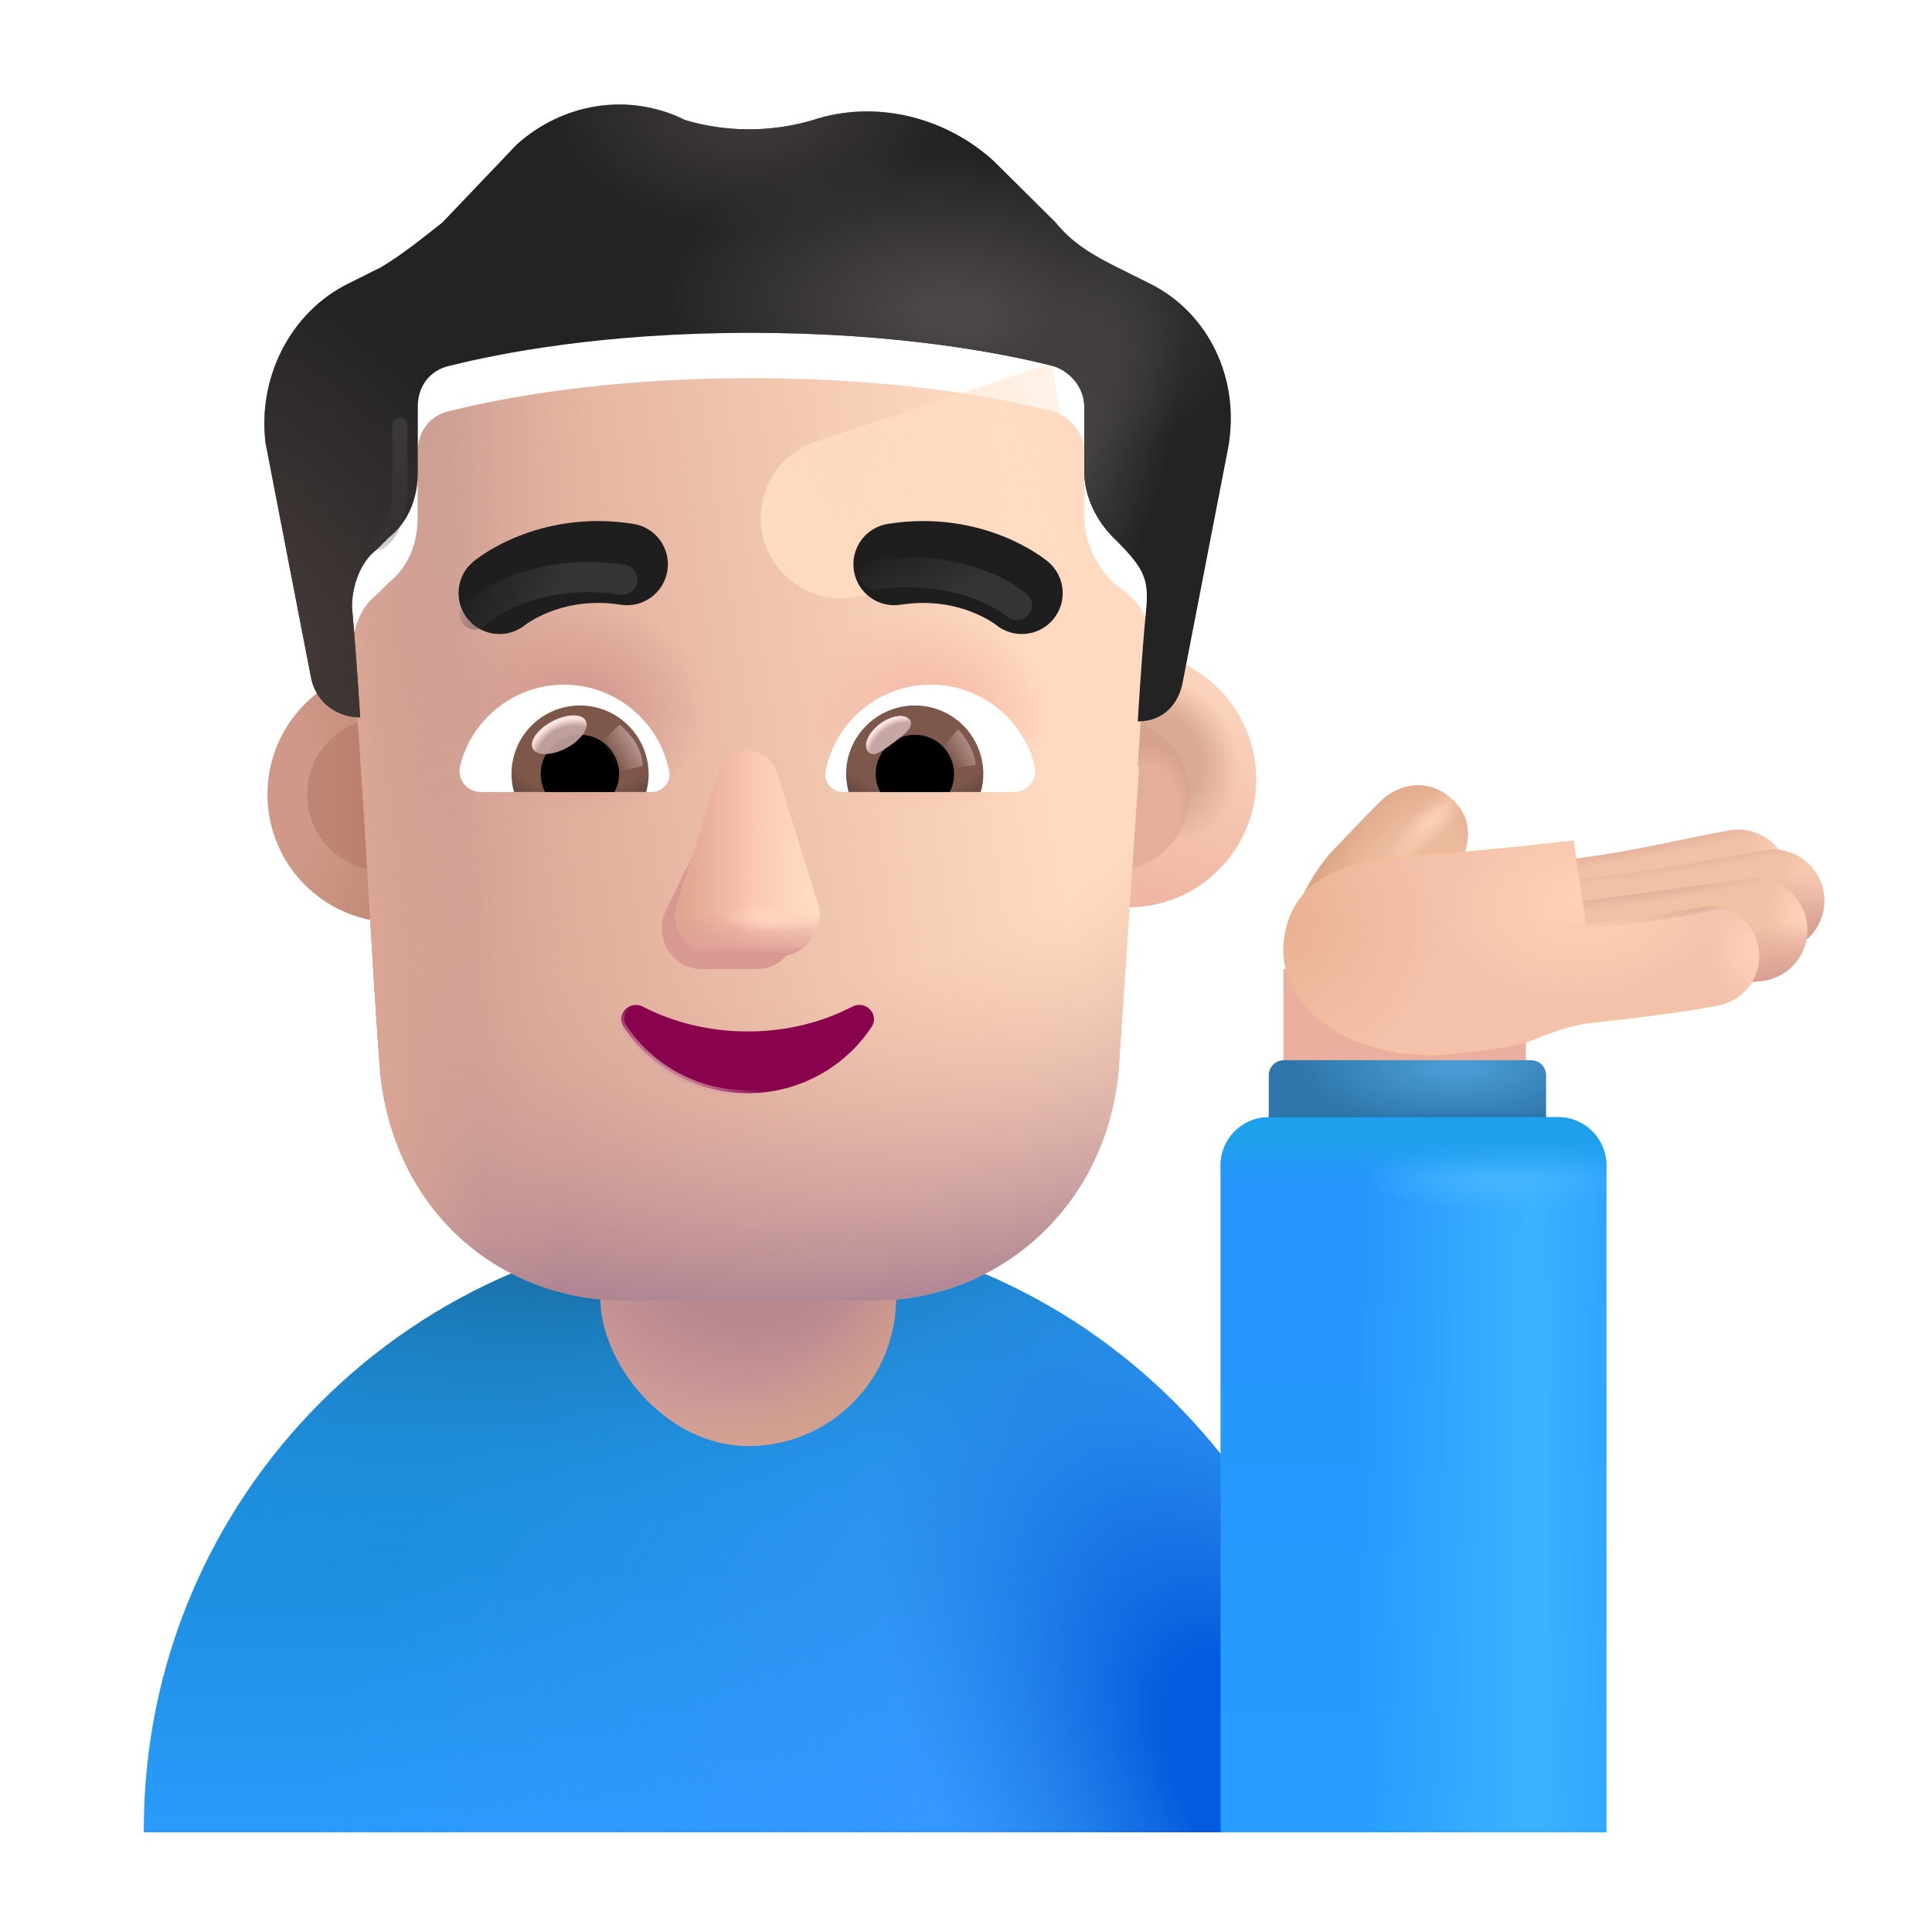 <svg width="32" height="32" viewBox="0 0 32 32" fill="none" xmlns="http://www.w3.org/2000/svg">
<path d="M12.382 20.298C6.859 20.298 2.382 24.776 2.382 30.298V30.349H22.382V30.298C22.382 24.776 17.905 20.298 12.382 20.298Z" fill="url(#paint0_linear_4002_3803)"/>
<path d="M12.382 20.298C6.859 20.298 2.382 24.776 2.382 30.298V30.349H22.382V30.298C22.382 24.776 17.905 20.298 12.382 20.298Z" fill="url(#paint1_radial_4002_3803)"/>
<path d="M12.382 20.298C6.859 20.298 2.382 24.776 2.382 30.298V30.349H22.382V30.298C22.382 24.776 17.905 20.298 12.382 20.298Z" fill="url(#paint2_radial_4002_3803)"/>
<path d="M12.382 20.298C6.859 20.298 2.382 24.776 2.382 30.298V30.349H22.382V30.298C22.382 24.776 17.905 20.298 12.382 20.298Z" fill="url(#paint3_radial_4002_3803)"/>
<rect x="9.944" y="17.271" width="4.898" height="6.68" rx="2.449" fill="url(#paint4_radial_4002_3803)"/>
<rect x="9.944" y="17.271" width="4.898" height="6.68" rx="2.449" fill="url(#paint5_radial_4002_3803)"/>
<rect x="21.258" y="16.052" width="4.015" height="2.016" fill="#EAAF9F"/>
<path d="M22.03 14.138C21.476 14.787 21.29 15.555 21.269 15.896L23.116 15.794L24.003 14.611C24.292 14.228 24.542 13.591 23.968 13.169C23.502 12.827 23.023 13.103 22.866 13.275C22.804 13.332 22.618 13.52 22.03 14.138Z" fill="url(#paint6_radial_4002_3803)"/>
<path d="M22.03 14.138C21.476 14.787 21.29 15.555 21.269 15.896L23.116 15.794L24.003 14.611C24.292 14.228 24.542 13.591 23.968 13.169C23.502 12.827 23.023 13.103 22.866 13.275C22.804 13.332 22.618 13.52 22.03 14.138Z" fill="url(#paint7_radial_4002_3803)"/>
<path d="M22.03 14.138C21.476 14.787 21.29 15.555 21.269 15.896L23.116 15.794L24.003 14.611C24.292 14.228 24.542 13.591 23.968 13.169C23.502 12.827 23.023 13.103 22.866 13.275C22.804 13.332 22.618 13.52 22.03 14.138Z" fill="url(#paint8_radial_4002_3803)"/>
<path fill-rule="evenodd" clip-rule="evenodd" d="M29.625 14.444C29.707 14.906 29.398 15.347 28.936 15.428C28.788 15.454 28.598 15.494 28.373 15.541C27.72 15.677 26.779 15.873 25.767 15.969C25.299 16.013 24.885 15.67 24.84 15.203C24.796 14.735 25.139 14.321 25.607 14.276C26.516 14.19 27.285 14.03 27.925 13.896C28.185 13.842 28.423 13.793 28.64 13.754C29.103 13.673 29.544 13.981 29.625 14.444Z" fill="#F1C1A6"/>
<path fill-rule="evenodd" clip-rule="evenodd" d="M29.625 14.444C29.707 14.906 29.398 15.347 28.936 15.428C28.788 15.454 28.598 15.494 28.373 15.541C27.72 15.677 26.779 15.873 25.767 15.969C25.299 16.013 24.885 15.67 24.84 15.203C24.796 14.735 25.139 14.321 25.607 14.276C26.516 14.19 27.285 14.03 27.925 13.896C28.185 13.842 28.423 13.793 28.64 13.754C29.103 13.673 29.544 13.981 29.625 14.444Z" fill="url(#paint9_radial_4002_3803)"/>
<path fill-rule="evenodd" clip-rule="evenodd" d="M29.625 14.444C29.707 14.906 29.398 15.347 28.936 15.428C28.788 15.454 28.598 15.494 28.373 15.541C27.72 15.677 26.779 15.873 25.767 15.969C25.299 16.013 24.885 15.67 24.84 15.203C24.796 14.735 25.139 14.321 25.607 14.276C26.516 14.19 27.285 14.03 27.925 13.896C28.185 13.842 28.423 13.793 28.64 13.754C29.103 13.673 29.544 13.981 29.625 14.444Z" fill="url(#paint10_linear_4002_3803)"/>
<path fill-rule="evenodd" clip-rule="evenodd" d="M29.625 14.444C29.707 14.906 29.398 15.347 28.936 15.428C28.788 15.454 28.598 15.494 28.373 15.541C27.72 15.677 26.779 15.873 25.767 15.969C25.299 16.013 24.885 15.67 24.84 15.203C24.796 14.735 25.139 14.321 25.607 14.276C26.516 14.19 27.285 14.03 27.925 13.896C28.185 13.842 28.423 13.793 28.64 13.754C29.103 13.673 29.544 13.981 29.625 14.444Z" fill="url(#paint11_radial_4002_3803)"/>
<path fill-rule="evenodd" clip-rule="evenodd" d="M30.203 14.772C30.285 15.234 29.976 15.675 29.514 15.757C29.394 15.778 29.256 15.804 29.101 15.833C28.439 15.957 27.474 16.137 26.368 16.242C25.901 16.287 25.486 15.944 25.442 15.476C25.398 15.009 25.741 14.594 26.208 14.55C27.228 14.453 28.097 14.291 28.76 14.167C28.926 14.136 29.079 14.107 29.219 14.082C29.681 14.001 30.122 14.309 30.203 14.772Z" fill="#F1C1A6"/>
<path fill-rule="evenodd" clip-rule="evenodd" d="M30.203 14.772C30.285 15.234 29.976 15.675 29.514 15.757C29.394 15.778 29.256 15.804 29.101 15.833C28.439 15.957 27.474 16.137 26.368 16.242C25.901 16.287 25.486 15.944 25.442 15.476C25.398 15.009 25.741 14.594 26.208 14.55C27.228 14.453 28.097 14.291 28.76 14.167C28.926 14.136 29.079 14.107 29.219 14.082C29.681 14.001 30.122 14.309 30.203 14.772Z" fill="url(#paint12_radial_4002_3803)"/>
<path fill-rule="evenodd" clip-rule="evenodd" d="M30.203 14.772C30.285 15.234 29.976 15.675 29.514 15.757C29.394 15.778 29.256 15.804 29.101 15.833C28.439 15.957 27.474 16.137 26.368 16.242C25.901 16.287 25.486 15.944 25.442 15.476C25.398 15.009 25.741 14.594 26.208 14.55C27.228 14.453 28.097 14.291 28.76 14.167C28.926 14.136 29.079 14.107 29.219 14.082C29.681 14.001 30.122 14.309 30.203 14.772Z" fill="url(#paint13_linear_4002_3803)"/>
<path fill-rule="evenodd" clip-rule="evenodd" d="M30.203 14.772C30.285 15.234 29.976 15.675 29.514 15.757C29.394 15.778 29.256 15.804 29.101 15.833C28.439 15.957 27.474 16.137 26.368 16.242C25.901 16.287 25.486 15.944 25.442 15.476C25.398 15.009 25.741 14.594 26.208 14.55C27.228 14.453 28.097 14.291 28.76 14.167C28.926 14.136 29.079 14.107 29.219 14.082C29.681 14.001 30.122 14.309 30.203 14.772Z" fill="url(#paint14_radial_4002_3803)"/>
<path fill-rule="evenodd" clip-rule="evenodd" d="M29.932 15.329C29.973 15.797 29.627 16.209 29.16 16.251C28.838 16.279 28.42 16.338 27.899 16.412L27.869 16.416C27.344 16.491 26.736 16.577 26.082 16.647C25.616 16.698 25.197 16.36 25.146 15.893C25.096 15.427 25.433 15.008 25.9 14.957C26.522 14.89 27.105 14.808 27.63 14.733C27.652 14.73 27.673 14.727 27.694 14.724C28.185 14.655 28.643 14.589 29.011 14.557C29.478 14.516 29.891 14.862 29.932 15.329Z" fill="#F1C1A6"/>
<path fill-rule="evenodd" clip-rule="evenodd" d="M29.932 15.329C29.973 15.797 29.627 16.209 29.16 16.251C28.838 16.279 28.42 16.338 27.899 16.412L27.869 16.416C27.344 16.491 26.736 16.577 26.082 16.647C25.616 16.698 25.197 16.36 25.146 15.893C25.096 15.427 25.433 15.008 25.9 14.957C26.522 14.89 27.105 14.808 27.63 14.733C27.652 14.73 27.673 14.727 27.694 14.724C28.185 14.655 28.643 14.589 29.011 14.557C29.478 14.516 29.891 14.862 29.932 15.329Z" fill="url(#paint15_radial_4002_3803)"/>
<path fill-rule="evenodd" clip-rule="evenodd" d="M29.932 15.329C29.973 15.797 29.627 16.209 29.16 16.251C28.838 16.279 28.42 16.338 27.899 16.412L27.869 16.416C27.344 16.491 26.736 16.577 26.082 16.647C25.616 16.698 25.197 16.36 25.146 15.893C25.096 15.427 25.433 15.008 25.9 14.957C26.522 14.89 27.105 14.808 27.63 14.733C27.652 14.73 27.673 14.727 27.694 14.724C28.185 14.655 28.643 14.589 29.011 14.557C29.478 14.516 29.891 14.862 29.932 15.329Z" fill="url(#paint16_linear_4002_3803)"/>
<path fill-rule="evenodd" clip-rule="evenodd" d="M29.932 15.329C29.973 15.797 29.627 16.209 29.16 16.251C28.838 16.279 28.42 16.338 27.899 16.412L27.869 16.416C27.344 16.491 26.736 16.577 26.082 16.647C25.616 16.698 25.197 16.36 25.146 15.893C25.096 15.427 25.433 15.008 25.9 14.957C26.522 14.89 27.105 14.808 27.63 14.733C27.652 14.73 27.673 14.727 27.694 14.724C28.185 14.655 28.643 14.589 29.011 14.557C29.478 14.516 29.891 14.862 29.932 15.329Z" fill="url(#paint17_radial_4002_3803)"/>
<g filter="url(#filter0_i_4002_3803)">
<path fill-rule="evenodd" clip-rule="evenodd" d="M25.57 14.279C25.241 14.315 24.8 14.364 23.972 14.434C23.897 14.44 23.82 14.446 23.743 14.452C22.684 14.535 21.47 14.63 21.277 15.797C21.078 17 22.46 17.939 24.108 17.752C24.702 17.684 24.975 17.598 25.283 17.501C25.526 17.424 25.791 17.341 26.25 17.254C27.167 17.151 28.009 17.047 28.485 16.945C28.93 16.849 29.214 16.411 29.118 15.965C29.023 15.52 28.584 15.236 28.139 15.332C27.77 15.411 27.086 15.498 26.265 15.591L26.062 14.228C25.901 14.242 25.753 14.258 25.57 14.279Z" fill="#FFCA37"/>
<path fill-rule="evenodd" clip-rule="evenodd" d="M25.57 14.279C25.241 14.315 24.8 14.364 23.972 14.434C23.897 14.44 23.82 14.446 23.743 14.452C22.684 14.535 21.47 14.63 21.277 15.797C21.078 17 22.46 17.939 24.108 17.752C24.702 17.684 24.975 17.598 25.283 17.501C25.526 17.424 25.791 17.341 26.25 17.254C27.167 17.151 28.009 17.047 28.485 16.945C28.93 16.849 29.214 16.411 29.118 15.965C29.023 15.52 28.584 15.236 28.139 15.332C27.77 15.411 27.086 15.498 26.265 15.591L26.062 14.228C25.901 14.242 25.753 14.258 25.57 14.279Z" fill="url(#paint18_radial_4002_3803)"/>
<path fill-rule="evenodd" clip-rule="evenodd" d="M25.57 14.279C25.241 14.315 24.8 14.364 23.972 14.434C23.897 14.44 23.82 14.446 23.743 14.452C22.684 14.535 21.47 14.63 21.277 15.797C21.078 17 22.46 17.939 24.108 17.752C24.702 17.684 24.975 17.598 25.283 17.501C25.526 17.424 25.791 17.341 26.25 17.254C27.167 17.151 28.009 17.047 28.485 16.945C28.93 16.849 29.214 16.411 29.118 15.965C29.023 15.52 28.584 15.236 28.139 15.332C27.77 15.411 27.086 15.498 26.265 15.591L26.062 14.228C25.901 14.242 25.753 14.258 25.57 14.279Z" fill="url(#paint19_radial_4002_3803)"/>
<path fill-rule="evenodd" clip-rule="evenodd" d="M25.57 14.279C25.241 14.315 24.8 14.364 23.972 14.434C23.897 14.44 23.82 14.446 23.743 14.452C22.684 14.535 21.47 14.63 21.277 15.797C21.078 17 22.46 17.939 24.108 17.752C24.702 17.684 24.975 17.598 25.283 17.501C25.526 17.424 25.791 17.341 26.25 17.254C27.167 17.151 28.009 17.047 28.485 16.945C28.93 16.849 29.214 16.411 29.118 15.965C29.023 15.52 28.584 15.236 28.139 15.332C27.77 15.411 27.086 15.498 26.265 15.591L26.062 14.228C25.901 14.242 25.753 14.258 25.57 14.279Z" fill="url(#paint20_linear_4002_3803)"/>
</g>
<g filter="url(#filter1_i_4002_3803)">
<path d="M25.57 14.279C25.241 14.315 24.8 14.364 23.972 14.434C23.897 14.44 23.82 14.446 23.743 14.452C22.684 14.535 21.47 14.63 21.277 15.797C21.078 17 22.46 17.939 24.108 17.752C24.702 17.684 24.982 17.657 25.291 17.559C25.533 17.483 25.791 17.341 26.25 17.254C27.167 17.151 28.009 17.047 28.485 16.945C28.93 16.849 29.214 16.411 29.118 15.965C29.023 15.52 28.584 15.236 28.139 15.332C27.77 15.411 27.086 15.498 26.265 15.591L26.062 14.228C25.901 14.242 25.753 14.258 25.57 14.279Z" fill="#F4C2AB"/>
<path d="M25.57 14.279C25.241 14.315 24.8 14.364 23.972 14.434C23.897 14.44 23.82 14.446 23.743 14.452C22.684 14.535 21.47 14.63 21.277 15.797C21.078 17 22.46 17.939 24.108 17.752C24.702 17.684 24.982 17.657 25.291 17.559C25.533 17.483 25.791 17.341 26.25 17.254C27.167 17.151 28.009 17.047 28.485 16.945C28.93 16.849 29.214 16.411 29.118 15.965C29.023 15.52 28.584 15.236 28.139 15.332C27.77 15.411 27.086 15.498 26.265 15.591L26.062 14.228C25.901 14.242 25.753 14.258 25.57 14.279Z" fill="url(#paint21_radial_4002_3803)"/>
<path d="M25.57 14.279C25.241 14.315 24.8 14.364 23.972 14.434C23.897 14.44 23.82 14.446 23.743 14.452C22.684 14.535 21.47 14.63 21.277 15.797C21.078 17 22.46 17.939 24.108 17.752C24.702 17.684 24.982 17.657 25.291 17.559C25.533 17.483 25.791 17.341 26.25 17.254C27.167 17.151 28.009 17.047 28.485 16.945C28.93 16.849 29.214 16.411 29.118 15.965C29.023 15.52 28.584 15.236 28.139 15.332C27.77 15.411 27.086 15.498 26.265 15.591L26.062 14.228C25.901 14.242 25.753 14.258 25.57 14.279Z" fill="url(#paint22_radial_4002_3803)"/>
<path d="M25.57 14.279C25.241 14.315 24.8 14.364 23.972 14.434C23.897 14.44 23.82 14.446 23.743 14.452C22.684 14.535 21.47 14.63 21.277 15.797C21.078 17 22.46 17.939 24.108 17.752C24.702 17.684 24.982 17.657 25.291 17.559C25.533 17.483 25.791 17.341 26.25 17.254C27.167 17.151 28.009 17.047 28.485 16.945C28.93 16.849 29.214 16.411 29.118 15.965C29.023 15.52 28.584 15.236 28.139 15.332C27.77 15.411 27.086 15.498 26.265 15.591L26.062 14.228C25.901 14.242 25.753 14.258 25.57 14.279Z" fill="url(#paint23_radial_4002_3803)"/>
<path d="M25.57 14.279C25.241 14.315 24.8 14.364 23.972 14.434C23.897 14.44 23.82 14.446 23.743 14.452C22.684 14.535 21.47 14.63 21.277 15.797C21.078 17 22.46 17.939 24.108 17.752C24.702 17.684 24.982 17.657 25.291 17.559C25.533 17.483 25.791 17.341 26.25 17.254C27.167 17.151 28.009 17.047 28.485 16.945C28.93 16.849 29.214 16.411 29.118 15.965C29.023 15.52 28.584 15.236 28.139 15.332C27.77 15.411 27.086 15.498 26.265 15.591L26.062 14.228C25.901 14.242 25.753 14.258 25.57 14.279Z" fill="url(#paint24_radial_4002_3803)"/>
</g>
<path d="M21.015 17.81C21.015 17.672 21.127 17.56 21.265 17.56H25.358C25.497 17.56 25.608 17.672 25.608 17.81V19.451H21.015V17.81Z" fill="url(#paint25_radial_4002_3803)"/>
<path d="M21.015 17.81C21.015 17.672 21.127 17.56 21.265 17.56H25.358C25.497 17.56 25.608 17.672 25.608 17.81V19.451H21.015V17.81Z" fill="url(#paint26_linear_4002_3803)"/>
<g filter="url(#filter2_i_4002_3803)">
<path d="M20.116 19.305C20.116 18.863 20.474 18.505 20.916 18.505H25.707C26.149 18.505 26.507 18.863 26.507 19.305V30.349H20.116V19.305Z" fill="url(#paint27_linear_4002_3803)"/>
<path d="M20.116 19.305C20.116 18.863 20.474 18.505 20.916 18.505H25.707C26.149 18.505 26.507 18.863 26.507 19.305V30.349H20.116V19.305Z" fill="url(#paint28_linear_4002_3803)"/>
<path d="M20.116 19.305C20.116 18.863 20.474 18.505 20.916 18.505H25.707C26.149 18.505 26.507 18.863 26.507 19.305V30.349H20.116V19.305Z" fill="url(#paint29_radial_4002_3803)"/>
<path d="M20.116 19.305C20.116 18.863 20.474 18.505 20.916 18.505H25.707C26.149 18.505 26.507 18.863 26.507 19.305V30.349H20.116V19.305Z" fill="url(#paint30_linear_4002_3803)"/>
</g>
<g filter="url(#filter3_i_4002_3803)">
<circle cx="6.351" cy="13.158" r="2.121" fill="url(#paint31_radial_4002_3803)"/>
</g>
<g filter="url(#filter4_f_4002_3803)">
<circle cx="6.351" cy="13.158" r="1.264" fill="url(#paint32_linear_4002_3803)"/>
</g>
<g filter="url(#filter5_i_4002_3803)">
<circle cx="18.436" cy="13.158" r="2.121" fill="url(#paint33_linear_4002_3803)"/>
<circle cx="18.436" cy="13.158" r="2.121" fill="url(#paint34_radial_4002_3803)"/>
</g>
<g filter="url(#filter6_f_4002_3803)">
<circle cx="18.436" cy="13.158" r="1.264" fill="#E4AF9A"/>
<circle cx="18.436" cy="13.158" r="1.264" fill="url(#paint35_radial_4002_3803)"/>
<circle cx="18.436" cy="13.158" r="1.264" fill="url(#paint36_radial_4002_3803)"/>
</g>
<g filter="url(#filter7_i_4002_3803)">
<path d="M5.83 10.552C5.83 10.213 5.966 9.807 6.239 9.604L6.443 9.4C6.784 9.129 6.92 8.723 6.92 8.316V7.232C6.92 6.893 7.125 6.622 7.465 6.555C8.283 6.351 9.987 6.013 12.44 6.013C14.893 6.013 16.596 6.351 17.414 6.555C17.687 6.622 17.959 6.893 17.959 7.232V8.316C17.959 8.723 18.164 9.129 18.436 9.4C19.074 9.847 19.034 10.093 18.981 10.62C18.913 11.297 18.845 12.449 18.845 12.449C18.853 12.449 18.86 12.449 18.868 12.449L18.53 17.478C18.326 19.726 16.559 21.293 14.452 21.293H10.373C8.198 21.293 6.499 19.726 6.295 17.478C6.118 15.17 6.04 12.856 5.83 10.552Z" fill="url(#paint37_linear_4002_3803)"/>
<path d="M5.83 10.552C5.83 10.213 5.966 9.807 6.239 9.604L6.443 9.4C6.784 9.129 6.92 8.723 6.92 8.316V7.232C6.92 6.893 7.125 6.622 7.465 6.555C8.283 6.351 9.987 6.013 12.44 6.013C14.893 6.013 16.596 6.351 17.414 6.555C17.687 6.622 17.959 6.893 17.959 7.232V8.316C17.959 8.723 18.164 9.129 18.436 9.4C19.074 9.847 19.034 10.093 18.981 10.62C18.913 11.297 18.845 12.449 18.845 12.449C18.853 12.449 18.86 12.449 18.868 12.449L18.53 17.478C18.326 19.726 16.559 21.293 14.452 21.293H10.373C8.198 21.293 6.499 19.726 6.295 17.478C6.118 15.17 6.04 12.856 5.83 10.552Z" fill="url(#paint38_radial_4002_3803)"/>
<path d="M5.83 10.552C5.83 10.213 5.966 9.807 6.239 9.604L6.443 9.4C6.784 9.129 6.92 8.723 6.92 8.316V7.232C6.92 6.893 7.125 6.622 7.465 6.555C8.283 6.351 9.987 6.013 12.44 6.013C14.893 6.013 16.596 6.351 17.414 6.555C17.687 6.622 17.959 6.893 17.959 7.232V8.316C17.959 8.723 18.164 9.129 18.436 9.4C19.074 9.847 19.034 10.093 18.981 10.62C18.913 11.297 18.845 12.449 18.845 12.449C18.853 12.449 18.86 12.449 18.868 12.449L18.53 17.478C18.326 19.726 16.559 21.293 14.452 21.293H10.373C8.198 21.293 6.499 19.726 6.295 17.478C6.118 15.17 6.04 12.856 5.83 10.552Z" fill="url(#paint39_linear_4002_3803)"/>
<path d="M5.83 10.552C5.83 10.213 5.966 9.807 6.239 9.604L6.443 9.4C6.784 9.129 6.92 8.723 6.92 8.316V7.232C6.92 6.893 7.125 6.622 7.465 6.555C8.283 6.351 9.987 6.013 12.44 6.013C14.893 6.013 16.596 6.351 17.414 6.555C17.687 6.622 17.959 6.893 17.959 7.232V8.316C17.959 8.723 18.164 9.129 18.436 9.4C19.074 9.847 19.034 10.093 18.981 10.62C18.913 11.297 18.845 12.449 18.845 12.449C18.853 12.449 18.86 12.449 18.868 12.449L18.53 17.478C18.326 19.726 16.559 21.293 14.452 21.293H10.373C8.198 21.293 6.499 19.726 6.295 17.478C6.118 15.17 6.04 12.856 5.83 10.552Z" fill="url(#paint40_linear_4002_3803)"/>
<path d="M5.83 10.552C5.83 10.213 5.966 9.807 6.239 9.604L6.443 9.4C6.784 9.129 6.92 8.723 6.92 8.316V7.232C6.92 6.893 7.125 6.622 7.465 6.555C8.283 6.351 9.987 6.013 12.44 6.013C14.893 6.013 16.596 6.351 17.414 6.555C17.687 6.622 17.959 6.893 17.959 7.232V8.316C17.959 8.723 18.164 9.129 18.436 9.4C19.074 9.847 19.034 10.093 18.981 10.62C18.913 11.297 18.845 12.449 18.845 12.449C18.853 12.449 18.86 12.449 18.868 12.449L18.53 17.478C18.326 19.726 16.559 21.293 14.452 21.293H10.373C8.198 21.293 6.499 19.726 6.295 17.478C6.118 15.17 6.04 12.856 5.83 10.552Z" fill="url(#paint41_radial_4002_3803)"/>
<path d="M5.83 10.552C5.83 10.213 5.966 9.807 6.239 9.604L6.443 9.4C6.784 9.129 6.92 8.723 6.92 8.316V7.232C6.92 6.893 7.125 6.622 7.465 6.555C8.283 6.351 9.987 6.013 12.44 6.013C14.893 6.013 16.596 6.351 17.414 6.555C17.687 6.622 17.959 6.893 17.959 7.232V8.316C17.959 8.723 18.164 9.129 18.436 9.4C19.074 9.847 19.034 10.093 18.981 10.62C18.913 11.297 18.845 12.449 18.845 12.449C18.853 12.449 18.86 12.449 18.868 12.449L18.53 17.478C18.326 19.726 16.559 21.293 14.452 21.293H10.373C8.198 21.293 6.499 19.726 6.295 17.478C6.118 15.17 6.04 12.856 5.83 10.552Z" fill="url(#paint42_radial_4002_3803)"/>
</g>
<g filter="url(#filter8_f_4002_3803)">
<path d="M17.418 6.013L13.508 7.316C12.843 7.538 12.464 8.239 12.643 8.917C12.814 9.566 13.441 9.986 14.106 9.897L17.993 9.376L17.418 6.013Z" fill="url(#paint43_linear_4002_3803)"/>
</g>
<g filter="url(#filter9_i_4002_3803)">
<path d="M18.505 4.928L19.05 5.2C20.004 5.674 20.549 6.758 20.344 7.91L19.595 11.772C19.528 12.171 19.264 12.439 18.868 12.449C18.861 12.449 18.853 12.449 18.845 12.449C18.845 12.449 18.913 11.297 18.982 10.62C19.037 10.07 18.941 9.902 18.436 9.4C18.164 9.129 17.959 8.723 17.959 8.316V7.232C17.959 6.893 17.687 6.622 17.414 6.555C16.596 6.351 14.893 6.013 12.44 6.013C9.987 6.013 8.283 6.351 7.465 6.555C7.125 6.622 6.92 6.893 6.92 7.232V8.316C6.92 8.723 6.784 9.129 6.443 9.4L6.239 9.604C5.966 9.807 5.83 10.213 5.83 10.552C5.898 11.297 5.966 12.382 5.966 12.382C5.945 12.382 5.924 12.381 5.904 12.379C5.523 12.353 5.213 12.09 5.148 11.704L4.399 7.842C4.263 6.758 4.808 5.674 5.762 5.2L6.307 4.928C6.648 4.725 6.988 4.454 7.329 4.183L8.556 2.896C9.305 2.218 10.396 2.015 11.35 2.489C12.031 2.693 12.78 2.693 13.462 2.489C14.484 2.151 15.643 2.422 16.46 3.167L17.482 4.183C17.755 4.522 18.096 4.725 18.505 4.928Z" fill="#242324"/>
<path d="M18.505 4.928L19.05 5.2C20.004 5.674 20.549 6.758 20.344 7.91L19.595 11.772C19.528 12.171 19.264 12.439 18.868 12.449C18.861 12.449 18.853 12.449 18.845 12.449C18.845 12.449 18.913 11.297 18.982 10.62C19.037 10.07 18.941 9.902 18.436 9.4C18.164 9.129 17.959 8.723 17.959 8.316V7.232C17.959 6.893 17.687 6.622 17.414 6.555C16.596 6.351 14.893 6.013 12.44 6.013C9.987 6.013 8.283 6.351 7.465 6.555C7.125 6.622 6.92 6.893 6.92 7.232V8.316C6.92 8.723 6.784 9.129 6.443 9.4L6.239 9.604C5.966 9.807 5.83 10.213 5.83 10.552C5.898 11.297 5.966 12.382 5.966 12.382C5.945 12.382 5.924 12.381 5.904 12.379C5.523 12.353 5.213 12.09 5.148 11.704L4.399 7.842C4.263 6.758 4.808 5.674 5.762 5.2L6.307 4.928C6.648 4.725 6.988 4.454 7.329 4.183L8.556 2.896C9.305 2.218 10.396 2.015 11.35 2.489C12.031 2.693 12.78 2.693 13.462 2.489C14.484 2.151 15.643 2.422 16.46 3.167L17.482 4.183C17.755 4.522 18.096 4.725 18.505 4.928Z" fill="url(#paint44_radial_4002_3803)"/>
<path d="M18.505 4.928L19.05 5.2C20.004 5.674 20.549 6.758 20.344 7.91L19.595 11.772C19.528 12.171 19.264 12.439 18.868 12.449C18.861 12.449 18.853 12.449 18.845 12.449C18.845 12.449 18.913 11.297 18.982 10.62C19.037 10.07 18.941 9.902 18.436 9.4C18.164 9.129 17.959 8.723 17.959 8.316V7.232C17.959 6.893 17.687 6.622 17.414 6.555C16.596 6.351 14.893 6.013 12.44 6.013C9.987 6.013 8.283 6.351 7.465 6.555C7.125 6.622 6.92 6.893 6.92 7.232V8.316C6.92 8.723 6.784 9.129 6.443 9.4L6.239 9.604C5.966 9.807 5.83 10.213 5.83 10.552C5.898 11.297 5.966 12.382 5.966 12.382C5.945 12.382 5.924 12.381 5.904 12.379C5.523 12.353 5.213 12.09 5.148 11.704L4.399 7.842C4.263 6.758 4.808 5.674 5.762 5.2L6.307 4.928C6.648 4.725 6.988 4.454 7.329 4.183L8.556 2.896C9.305 2.218 10.396 2.015 11.35 2.489C12.031 2.693 12.78 2.693 13.462 2.489C14.484 2.151 15.643 2.422 16.46 3.167L17.482 4.183C17.755 4.522 18.096 4.725 18.505 4.928Z" fill="url(#paint45_radial_4002_3803)"/>
<path d="M18.505 4.928L19.05 5.2C20.004 5.674 20.549 6.758 20.344 7.91L19.595 11.772C19.528 12.171 19.264 12.439 18.868 12.449C18.861 12.449 18.853 12.449 18.845 12.449C18.845 12.449 18.913 11.297 18.982 10.62C19.037 10.07 18.941 9.902 18.436 9.4C18.164 9.129 17.959 8.723 17.959 8.316V7.232C17.959 6.893 17.687 6.622 17.414 6.555C16.596 6.351 14.893 6.013 12.44 6.013C9.987 6.013 8.283 6.351 7.465 6.555C7.125 6.622 6.92 6.893 6.92 7.232V8.316C6.92 8.723 6.784 9.129 6.443 9.4L6.239 9.604C5.966 9.807 5.83 10.213 5.83 10.552C5.898 11.297 5.966 12.382 5.966 12.382C5.945 12.382 5.924 12.381 5.904 12.379C5.523 12.353 5.213 12.09 5.148 11.704L4.399 7.842C4.263 6.758 4.808 5.674 5.762 5.2L6.307 4.928C6.648 4.725 6.988 4.454 7.329 4.183L8.556 2.896C9.305 2.218 10.396 2.015 11.35 2.489C12.031 2.693 12.78 2.693 13.462 2.489C14.484 2.151 15.643 2.422 16.46 3.167L17.482 4.183C17.755 4.522 18.096 4.725 18.505 4.928Z" fill="url(#paint46_radial_4002_3803)"/>
<path d="M18.505 4.928L19.05 5.2C20.004 5.674 20.549 6.758 20.344 7.91L19.595 11.772C19.528 12.171 19.264 12.439 18.868 12.449C18.861 12.449 18.853 12.449 18.845 12.449C18.845 12.449 18.913 11.297 18.982 10.62C19.037 10.07 18.941 9.902 18.436 9.4C18.164 9.129 17.959 8.723 17.959 8.316V7.232C17.959 6.893 17.687 6.622 17.414 6.555C16.596 6.351 14.893 6.013 12.44 6.013C9.987 6.013 8.283 6.351 7.465 6.555C7.125 6.622 6.92 6.893 6.92 7.232V8.316C6.92 8.723 6.784 9.129 6.443 9.4L6.239 9.604C5.966 9.807 5.83 10.213 5.83 10.552C5.898 11.297 5.966 12.382 5.966 12.382C5.945 12.382 5.924 12.381 5.904 12.379C5.523 12.353 5.213 12.09 5.148 11.704L4.399 7.842C4.263 6.758 4.808 5.674 5.762 5.2L6.307 4.928C6.648 4.725 6.988 4.454 7.329 4.183L8.556 2.896C9.305 2.218 10.396 2.015 11.35 2.489C12.031 2.693 12.78 2.693 13.462 2.489C14.484 2.151 15.643 2.422 16.46 3.167L17.482 4.183C17.755 4.522 18.096 4.725 18.505 4.928Z" fill="url(#paint47_radial_4002_3803)"/>
</g>
<g filter="url(#filter10_f_4002_3803)">
<path d="M12.033 13.002L10.991 15.162C10.861 15.606 11.171 16.05 11.611 16.05H12.547C12.986 16.05 13.296 15.599 13.167 15.162L12.534 13.002C12.399 12.524 12.175 12.524 12.033 13.002Z" fill="#D89992"/>
</g>
<g filter="url(#filter11_f_4002_3803)">
<path d="M11.897 12.795L11.222 14.954C11.084 15.399 11.415 15.843 11.883 15.843H12.882C13.35 15.843 13.681 15.392 13.543 14.954L12.868 12.795C12.723 12.317 12.049 12.317 11.897 12.795Z" fill="#FBC4B1"/>
<path d="M11.897 12.795L11.222 14.954C11.084 15.399 11.415 15.843 11.883 15.843H12.882C13.35 15.843 13.681 15.392 13.543 14.954L12.868 12.795C12.723 12.317 12.049 12.317 11.897 12.795Z" fill="url(#paint48_linear_4002_3803)"/>
<path d="M11.897 12.795L11.222 14.954C11.084 15.399 11.415 15.843 11.883 15.843H12.882C13.35 15.843 13.681 15.392 13.543 14.954L12.868 12.795C12.723 12.317 12.049 12.317 11.897 12.795Z" fill="url(#paint49_linear_4002_3803)"/>
<path d="M11.897 12.795L11.222 14.954C11.084 15.399 11.415 15.843 11.883 15.843H12.882C13.35 15.843 13.681 15.392 13.543 14.954L12.868 12.795C12.723 12.317 12.049 12.317 11.897 12.795Z" fill="url(#paint50_linear_4002_3803)"/>
<path d="M11.897 12.795L11.222 14.954C11.084 15.399 11.415 15.843 11.883 15.843H12.882C13.35 15.843 13.681 15.392 13.543 14.954L12.868 12.795C12.723 12.317 12.049 12.317 11.897 12.795Z" fill="url(#paint51_radial_4002_3803)"/>
</g>
<path d="M11.897 12.795L11.222 14.954C11.084 15.399 11.415 15.843 11.883 15.843H12.882C13.35 15.843 13.681 15.392 13.543 14.954L12.868 12.795C12.723 12.317 12.049 12.317 11.897 12.795Z" fill="url(#paint52_linear_4002_3803)"/>
<path d="M10.646 16.672L10.646 16.672L10.646 16.672C10.536 16.617 10.423 16.651 10.355 16.723C10.286 16.794 10.26 16.909 10.33 17.01C10.765 17.668 11.521 18.107 12.383 18.107C13.244 18.107 14.001 17.668 14.435 17.01C14.505 16.906 14.479 16.792 14.41 16.72C14.342 16.649 14.228 16.617 14.12 16.672L14.12 16.672L14.119 16.672C13.617 16.934 13.026 17.084 12.383 17.084C11.746 17.084 11.148 16.934 10.646 16.672Z" fill="#88024E" stroke="url(#paint53_linear_4002_3803)" stroke-width="0.1"/>
<g filter="url(#filter12_i_4002_3803)">
<path d="M17.108 9.702L17.106 9.701L17.104 9.699L17.098 9.694L17.083 9.682C17.071 9.673 17.056 9.661 17.037 9.648C17 9.621 16.95 9.585 16.886 9.546C16.76 9.467 16.58 9.368 16.353 9.278C15.897 9.098 15.246 8.952 14.457 9.077C14.087 9.135 13.834 9.483 13.893 9.852C13.951 10.222 14.298 10.475 14.668 10.416C15.174 10.337 15.578 10.43 15.854 10.539C15.993 10.594 16.099 10.653 16.166 10.695C16.2 10.716 16.223 10.732 16.236 10.742C16.241 10.745 16.245 10.748 16.246 10.749C16.534 10.984 16.957 10.943 17.195 10.658C17.435 10.37 17.395 9.942 17.108 9.702Z" fill="#1E1E1E"/>
</g>
<g filter="url(#filter13_i_4002_3803)">
<path d="M7.589 9.703L7.59 9.702L7.591 9.701L7.593 9.699L7.599 9.694L7.614 9.682C7.626 9.673 7.641 9.661 7.66 9.648C7.697 9.621 7.747 9.585 7.811 9.546C7.937 9.467 8.117 9.368 8.344 9.278C8.8 9.098 9.451 8.952 10.24 9.077C10.61 9.135 10.863 9.483 10.804 9.852C10.746 10.222 10.399 10.475 10.029 10.416C9.523 10.337 9.119 10.43 8.843 10.539C8.704 10.594 8.598 10.653 8.531 10.695C8.497 10.716 8.474 10.732 8.461 10.742C8.456 10.745 8.452 10.748 8.451 10.749C8.163 10.984 7.74 10.943 7.502 10.658C7.262 10.37 7.301 9.942 7.589 9.703Z" fill="#1E1E1E"/>
</g>
<path d="M15.416 11.34C16.245 11.34 16.946 11.912 17.137 12.685C17.194 12.907 17.023 13.118 16.797 13.118H13.963C13.783 13.118 13.638 12.953 13.675 12.773C13.834 11.959 14.55 11.34 15.416 11.34Z" fill="white"/>
<path d="M15.153 11.685C15.782 11.685 16.287 12.196 16.287 12.819C16.287 12.922 16.271 13.025 16.245 13.118H14.056C14.03 13.02 14.014 12.922 14.014 12.819C14.014 12.196 14.525 11.685 15.153 11.685Z" fill="url(#paint54_radial_4002_3803)"/>
<path d="M14.504 12.819C14.504 12.458 14.793 12.17 15.153 12.17C15.514 12.17 15.802 12.458 15.802 12.819C15.802 12.927 15.777 13.03 15.73 13.118H14.581C14.53 13.03 14.504 12.927 14.504 12.819Z" fill="black"/>
<g filter="url(#filter14_f_4002_3803)">
<path d="M15.07 11.925C15.15 12.033 14.982 12.165 14.79 12.308C14.598 12.452 14.456 12.553 14.375 12.445C14.294 12.337 14.384 12.133 14.576 11.989C14.768 11.846 14.989 11.817 15.07 11.925Z" fill="#C7A7A3"/>
<path d="M15.07 11.925C15.15 12.033 14.982 12.165 14.79 12.308C14.598 12.452 14.456 12.553 14.375 12.445C14.294 12.337 14.384 12.133 14.576 11.989C14.768 11.846 14.989 11.817 15.07 11.925Z" fill="url(#paint55_radial_4002_3803)"/>
</g>
<g filter="url(#filter15_f_4002_3803)">
<path d="M16.163 12.67C16.121 12.377 15.95 12.156 15.869 12.082L15.539 12.444L15.688 12.734L16.163 12.67Z" fill="url(#paint56_linear_4002_3803)"/>
</g>
<path d="M9.343 11.34C8.513 11.34 7.812 11.912 7.622 12.685C7.565 12.907 7.735 13.118 7.962 13.118H10.796C10.976 13.118 11.12 12.953 11.084 12.773C10.924 11.959 10.203 11.34 9.343 11.34Z" fill="white"/>
<path d="M9.605 11.685C8.977 11.685 8.472 12.195 8.472 12.819C8.472 12.922 8.487 13.025 8.513 13.118H10.703C10.729 13.02 10.744 12.922 10.744 12.819C10.739 12.195 10.234 11.685 9.605 11.685Z" fill="url(#paint57_radial_4002_3803)"/>
<path d="M10.255 12.819C10.255 12.458 9.966 12.17 9.605 12.17C9.245 12.17 8.956 12.458 8.956 12.819C8.956 12.927 8.982 13.03 9.028 13.118H10.177C10.224 13.03 10.255 12.927 10.255 12.819Z" fill="black"/>
<g filter="url(#filter16_f_4002_3803)">
<path d="M10.641 12.686C10.641 12.319 10.343 12.075 10.263 12.002L9.896 12.356L10.122 12.815L10.641 12.686Z" fill="url(#paint58_linear_4002_3803)"/>
</g>
<g filter="url(#filter17_f_4002_3803)">
<ellipse cx="9.263" cy="12.17" rx="0.495" ry="0.25" transform="rotate(-27.914 9.263 12.17)" fill="#C7A7A3" fill-opacity="0.9"/>
<ellipse cx="9.263" cy="12.17" rx="0.495" ry="0.25" transform="rotate(-27.914 9.263 12.17)" fill="url(#paint59_radial_4002_3803)"/>
</g>
<g filter="url(#filter18_f_4002_3803)">
<path d="M14.492 9.519C15.039 9.423 16.104 9.45 16.842 10.024" stroke="url(#paint60_linear_4002_3803)" stroke-width="0.5" stroke-linecap="round"/>
</g>
<g filter="url(#filter19_f_4002_3803)">
<path d="M7.861 10.177C8.277 9.81 9.185 9.423 10.31 9.603" stroke="url(#paint61_linear_4002_3803)" stroke-width="0.5" stroke-linecap="round"/>
</g>
<g filter="url(#filter20_f_4002_3803)">
<path d="M6.624 7.046V8.186C6.614 8.375 6.535 8.797 6.296 8.976" stroke="url(#paint62_linear_4002_3803)" stroke-width="0.25" stroke-linecap="round"/>
</g>
<defs>
<filter id="filter0_i_4002_3803" x="21.258" y="13.928" width="7.879" height="3.847" filterUnits="userSpaceOnUse" color-interpolation-filters="sRGB">
<feFlood flood-opacity="0" result="BackgroundImageFix"/>
<feBlend mode="normal" in="SourceGraphic" in2="BackgroundImageFix" result="shape"/>
<feColorMatrix in="SourceAlpha" type="matrix" values="0 0 0 0 0 0 0 0 0 0 0 0 0 0 0 0 0 0 127 0" result="hardAlpha"/>
<feOffset dy="-0.3"/>
<feGaussianBlur stdDeviation="0.3"/>
<feComposite in2="hardAlpha" operator="arithmetic" k2="-1" k3="1"/>
<feColorMatrix type="matrix" values="0 0 0 0 0.933 0 0 0 0 0.604 0 0 0 0 0.094 0 0 0 1 0"/>
<feBlend mode="normal" in2="shape" result="effect1_innerShadow_4002_3803"/>
</filter>
<filter id="filter1_i_4002_3803" x="21.258" y="13.928" width="7.879" height="3.847" filterUnits="userSpaceOnUse" color-interpolation-filters="sRGB">
<feFlood flood-opacity="0" result="BackgroundImageFix"/>
<feBlend mode="normal" in="SourceGraphic" in2="BackgroundImageFix" result="shape"/>
<feColorMatrix in="SourceAlpha" type="matrix" values="0 0 0 0 0 0 0 0 0 0 0 0 0 0 0 0 0 0 127 0" result="hardAlpha"/>
<feOffset dy="-0.3"/>
<feGaussianBlur stdDeviation="0.3"/>
<feComposite in2="hardAlpha" operator="arithmetic" k2="-1" k3="1"/>
<feColorMatrix type="matrix" values="0 0 0 0 0.914 0 0 0 0 0.675 0 0 0 0 0.62 0 0 0 1 0"/>
<feBlend mode="normal" in2="shape" result="effect1_innerShadow_4002_3803"/>
</filter>
<filter id="filter2_i_4002_3803" x="20.116" y="18.505" width="6.491" height="11.844" filterUnits="userSpaceOnUse" color-interpolation-filters="sRGB">
<feFlood flood-opacity="0" result="BackgroundImageFix"/>
<feBlend mode="normal" in="SourceGraphic" in2="BackgroundImageFix" result="shape"/>
<feColorMatrix in="SourceAlpha" type="matrix" values="0 0 0 0 0 0 0 0 0 0 0 0 0 0 0 0 0 0 127 0" result="hardAlpha"/>
<feOffset dx="0.1"/>
<feGaussianBlur stdDeviation="0.25"/>
<feComposite in2="hardAlpha" operator="arithmetic" k2="-1" k3="1"/>
<feColorMatrix type="matrix" values="0 0 0 0 0.212 0 0 0 0 0.541 0 0 0 0 0.82 0 0 0 1 0"/>
<feBlend mode="normal" in2="shape" result="effect1_innerShadow_4002_3803"/>
</filter>
<filter id="filter3_i_4002_3803" x="4.23" y="11.037" width="4.442" height="4.242" filterUnits="userSpaceOnUse" color-interpolation-filters="sRGB">
<feFlood flood-opacity="0" result="BackgroundImageFix"/>
<feBlend mode="normal" in="SourceGraphic" in2="BackgroundImageFix" result="shape"/>
<feColorMatrix in="SourceAlpha" type="matrix" values="0 0 0 0 0 0 0 0 0 0 0 0 0 0 0 0 0 0 127 0" result="hardAlpha"/>
<feOffset dx="0.2"/>
<feGaussianBlur stdDeviation="0.15"/>
<feComposite in2="hardAlpha" operator="arithmetic" k2="-1" k3="1"/>
<feColorMatrix type="matrix" values="0 0 0 0 0.918 0 0 0 0 0.694 0 0 0 0 0.608 0 0 0 1 0"/>
<feBlend mode="normal" in2="shape" result="effect1_innerShadow_4002_3803"/>
</filter>
<filter id="filter4_f_4002_3803" x="4.587" y="11.394" width="3.528" height="3.528" filterUnits="userSpaceOnUse" color-interpolation-filters="sRGB">
<feFlood flood-opacity="0" result="BackgroundImageFix"/>
<feBlend mode="normal" in="SourceGraphic" in2="BackgroundImageFix" result="shape"/>
<feGaussianBlur stdDeviation="0.25" result="effect1_foregroundBlur_4002_3803"/>
</filter>
<filter id="filter5_i_4002_3803" x="16.316" y="10.787" width="4.492" height="4.492" filterUnits="userSpaceOnUse" color-interpolation-filters="sRGB">
<feFlood flood-opacity="0" result="BackgroundImageFix"/>
<feBlend mode="normal" in="SourceGraphic" in2="BackgroundImageFix" result="shape"/>
<feColorMatrix in="SourceAlpha" type="matrix" values="0 0 0 0 0 0 0 0 0 0 0 0 0 0 0 0 0 0 127 0" result="hardAlpha"/>
<feOffset dx="0.25" dy="-0.25"/>
<feGaussianBlur stdDeviation="0.25"/>
<feComposite in2="hardAlpha" operator="arithmetic" k2="-1" k3="1"/>
<feColorMatrix type="matrix" values="0 0 0 0 0.843 0 0 0 0 0.624 0 0 0 0 0.58 0 0 0 1 0"/>
<feBlend mode="normal" in2="shape" result="effect1_innerShadow_4002_3803"/>
</filter>
<filter id="filter6_f_4002_3803" x="16.672" y="11.394" width="3.528" height="3.528" filterUnits="userSpaceOnUse" color-interpolation-filters="sRGB">
<feFlood flood-opacity="0" result="BackgroundImageFix"/>
<feBlend mode="normal" in="SourceGraphic" in2="BackgroundImageFix" result="shape"/>
<feGaussianBlur stdDeviation="0.25" result="effect1_foregroundBlur_4002_3803"/>
</filter>
<filter id="filter7_i_4002_3803" x="5.83" y="6.013" width="13.179" height="15.53" filterUnits="userSpaceOnUse" color-interpolation-filters="sRGB">
<feFlood flood-opacity="0" result="BackgroundImageFix"/>
<feBlend mode="normal" in="SourceGraphic" in2="BackgroundImageFix" result="shape"/>
<feColorMatrix in="SourceAlpha" type="matrix" values="0 0 0 0 0 0 0 0 0 0 0 0 0 0 0 0 0 0 127 0" result="hardAlpha"/>
<feOffset dy="0.25"/>
<feGaussianBlur stdDeviation="0.375"/>
<feComposite in2="hardAlpha" operator="arithmetic" k2="-1" k3="1"/>
<feColorMatrix type="matrix" values="0 0 0 0 0.82 0 0 0 0 0.616 0 0 0 0 0.51 0 0 0 1 0"/>
<feBlend mode="normal" in2="shape" result="effect1_innerShadow_4002_3803"/>
</filter>
<filter id="filter8_f_4002_3803" x="10.598" y="4.013" width="9.394" height="7.896" filterUnits="userSpaceOnUse" color-interpolation-filters="sRGB">
<feFlood flood-opacity="0" result="BackgroundImageFix"/>
<feBlend mode="normal" in="SourceGraphic" in2="BackgroundImageFix" result="shape"/>
<feGaussianBlur stdDeviation="1" result="effect1_foregroundBlur_4002_3803"/>
</filter>
<filter id="filter9_i_4002_3803" x="4.378" y="1.731" width="16.009" height="10.718" filterUnits="userSpaceOnUse" color-interpolation-filters="sRGB">
<feFlood flood-opacity="0" result="BackgroundImageFix"/>
<feBlend mode="normal" in="SourceGraphic" in2="BackgroundImageFix" result="shape"/>
<feColorMatrix in="SourceAlpha" type="matrix" values="0 0 0 0 0 0 0 0 0 0 0 0 0 0 0 0 0 0 127 0" result="hardAlpha"/>
<feOffset dy="-0.5"/>
<feGaussianBlur stdDeviation="0.375"/>
<feComposite in2="hardAlpha" operator="arithmetic" k2="-1" k3="1"/>
<feColorMatrix type="matrix" values="0 0 0 0 0.039 0 0 0 0 0.008 0 0 0 0 0.02 0 0 0 1 0"/>
<feBlend mode="normal" in2="shape" result="effect1_innerShadow_4002_3803"/>
</filter>
<filter id="filter10_f_4002_3803" x="10.211" y="11.894" width="3.736" height="4.906" filterUnits="userSpaceOnUse" color-interpolation-filters="sRGB">
<feFlood flood-opacity="0" result="BackgroundImageFix"/>
<feBlend mode="normal" in="SourceGraphic" in2="BackgroundImageFix" result="shape"/>
<feGaussianBlur stdDeviation="0.375" result="effect1_foregroundBlur_4002_3803"/>
</filter>
<filter id="filter11_f_4002_3803" x="10.94" y="12.187" width="2.884" height="3.906" filterUnits="userSpaceOnUse" color-interpolation-filters="sRGB">
<feFlood flood-opacity="0" result="BackgroundImageFix"/>
<feBlend mode="normal" in="SourceGraphic" in2="BackgroundImageFix" result="shape"/>
<feGaussianBlur stdDeviation="0.125" result="effect1_foregroundBlur_4002_3803"/>
</filter>
<filter id="filter12_i_4002_3803" x="13.884" y="8.63" width="3.718" height="2.271" filterUnits="userSpaceOnUse" color-interpolation-filters="sRGB">
<feFlood flood-opacity="0" result="BackgroundImageFix"/>
<feBlend mode="normal" in="SourceGraphic" in2="BackgroundImageFix" result="shape"/>
<feColorMatrix in="SourceAlpha" type="matrix" values="0 0 0 0 0 0 0 0 0 0 0 0 0 0 0 0 0 0 127 0" result="hardAlpha"/>
<feOffset dx="0.25" dy="-0.4"/>
<feGaussianBlur stdDeviation="0.3"/>
<feComposite in2="hardAlpha" operator="arithmetic" k2="-1" k3="1"/>
<feColorMatrix type="matrix" values="0 0 0 0 0.043 0 0 0 0 0.02 0 0 0 0 0.027 0 0 0 1 0"/>
<feBlend mode="normal" in2="shape" result="effect1_innerShadow_4002_3803"/>
</filter>
<filter id="filter13_i_4002_3803" x="7.345" y="8.63" width="3.718" height="2.271" filterUnits="userSpaceOnUse" color-interpolation-filters="sRGB">
<feFlood flood-opacity="0" result="BackgroundImageFix"/>
<feBlend mode="normal" in="SourceGraphic" in2="BackgroundImageFix" result="shape"/>
<feColorMatrix in="SourceAlpha" type="matrix" values="0 0 0 0 0 0 0 0 0 0 0 0 0 0 0 0 0 0 127 0" result="hardAlpha"/>
<feOffset dx="0.25" dy="-0.4"/>
<feGaussianBlur stdDeviation="0.3"/>
<feComposite in2="hardAlpha" operator="arithmetic" k2="-1" k3="1"/>
<feColorMatrix type="matrix" values="0 0 0 0 0.043 0 0 0 0 0.02 0 0 0 0 0.027 0 0 0 1 0"/>
<feBlend mode="normal" in2="shape" result="effect1_innerShadow_4002_3803"/>
</filter>
<filter id="filter14_f_4002_3803" x="14.245" y="11.76" width="0.945" height="0.83" filterUnits="userSpaceOnUse" color-interpolation-filters="sRGB">
<feFlood flood-opacity="0" result="BackgroundImageFix"/>
<feBlend mode="normal" in="SourceGraphic" in2="BackgroundImageFix" result="shape"/>
<feGaussianBlur stdDeviation="0.05" result="effect1_foregroundBlur_4002_3803"/>
</filter>
<filter id="filter15_f_4002_3803" x="15.339" y="11.882" width="1.024" height="1.052" filterUnits="userSpaceOnUse" color-interpolation-filters="sRGB">
<feFlood flood-opacity="0" result="BackgroundImageFix"/>
<feBlend mode="normal" in="SourceGraphic" in2="BackgroundImageFix" result="shape"/>
<feGaussianBlur stdDeviation="0.1" result="effect1_foregroundBlur_4002_3803"/>
</filter>
<filter id="filter16_f_4002_3803" x="9.696" y="11.802" width="1.145" height="1.213" filterUnits="userSpaceOnUse" color-interpolation-filters="sRGB">
<feFlood flood-opacity="0" result="BackgroundImageFix"/>
<feBlend mode="normal" in="SourceGraphic" in2="BackgroundImageFix" result="shape"/>
<feGaussianBlur stdDeviation="0.1" result="effect1_foregroundBlur_4002_3803"/>
</filter>
<filter id="filter17_f_4002_3803" x="8.71" y="11.749" width="1.106" height="0.841" filterUnits="userSpaceOnUse" color-interpolation-filters="sRGB">
<feFlood flood-opacity="0" result="BackgroundImageFix"/>
<feBlend mode="normal" in="SourceGraphic" in2="BackgroundImageFix" result="shape"/>
<feGaussianBlur stdDeviation="0.05" result="effect1_foregroundBlur_4002_3803"/>
</filter>
<filter id="filter18_f_4002_3803" x="13.742" y="8.726" width="3.849" height="2.048" filterUnits="userSpaceOnUse" color-interpolation-filters="sRGB">
<feFlood flood-opacity="0" result="BackgroundImageFix"/>
<feBlend mode="normal" in="SourceGraphic" in2="BackgroundImageFix" result="shape"/>
<feGaussianBlur stdDeviation="0.25" result="effect1_foregroundBlur_4002_3803"/>
</filter>
<filter id="filter19_f_4002_3803" x="7.111" y="8.807" width="3.948" height="2.12" filterUnits="userSpaceOnUse" color-interpolation-filters="sRGB">
<feFlood flood-opacity="0" result="BackgroundImageFix"/>
<feBlend mode="normal" in="SourceGraphic" in2="BackgroundImageFix" result="shape"/>
<feGaussianBlur stdDeviation="0.25" result="effect1_foregroundBlur_4002_3803"/>
</filter>
<filter id="filter20_f_4002_3803" x="5.921" y="6.671" width="1.078" height="2.68" filterUnits="userSpaceOnUse" color-interpolation-filters="sRGB">
<feFlood flood-opacity="0" result="BackgroundImageFix"/>
<feBlend mode="normal" in="SourceGraphic" in2="BackgroundImageFix" result="shape"/>
<feGaussianBlur stdDeviation="0.125" result="effect1_foregroundBlur_4002_3803"/>
</filter>
<linearGradient id="paint0_linear_4002_3803" x1="12.382" y1="30.864" x2="12.382" y2="25.958" gradientUnits="userSpaceOnUse">
<stop stop-color="#2C9CFF"/>
<stop offset="1" stop-color="#1D8FDF"/>
</linearGradient>
<radialGradient id="paint1_radial_4002_3803" cx="0" cy="0" r="1" gradientUnits="userSpaceOnUse" gradientTransform="translate(21.409 29.708) rotate(-128.9) scale(14.375 17.745)">
<stop offset="0.195" stop-color="#3797FF"/>
<stop offset="1" stop-color="#3797FF" stop-opacity="0"/>
</radialGradient>
<radialGradient id="paint2_radial_4002_3803" cx="0" cy="0" r="1" gradientUnits="userSpaceOnUse" gradientTransform="translate(10.722 19.208) rotate(80.311) scale(6.499 15.384)">
<stop offset="0.302" stop-color="#1A74AD"/>
<stop offset="1" stop-color="#2094E3" stop-opacity="0"/>
</radialGradient>
<radialGradient id="paint3_radial_4002_3803" cx="0" cy="0" r="1" gradientUnits="userSpaceOnUse" gradientTransform="translate(21.14 29.738) rotate(-120.904) scale(9.577 5.155)">
<stop offset="0.27" stop-color="#055BDE"/>
<stop offset="1" stop-color="#1B79D5" stop-opacity="0"/>
</radialGradient>
<radialGradient id="paint4_radial_4002_3803" cx="0" cy="0" r="1" gradientUnits="userSpaceOnUse" gradientTransform="translate(12.394 20.895) rotate(90) scale(3.219 4.419)">
<stop offset="0.32" stop-color="#B88790"/>
<stop offset="1" stop-color="#D7A49A"/>
</radialGradient>
<radialGradient id="paint5_radial_4002_3803" cx="0" cy="0" r="1" gradientUnits="userSpaceOnUse" gradientTransform="translate(11.38 20.611) rotate(65.11) scale(4.826 5.584)">
<stop offset="0.527" stop-color="#D39F86" stop-opacity="0"/>
<stop offset="0.914" stop-color="#D39F86"/>
</radialGradient>
<radialGradient id="paint6_radial_4002_3803" cx="0" cy="0" r="1" gradientUnits="userSpaceOnUse" gradientTransform="translate(23.936 13.361) rotate(134.371) scale(1.637 0.303)">
<stop stop-color="#FFD6BB"/>
<stop offset="1" stop-color="#EBB99C"/>
</radialGradient>
<radialGradient id="paint7_radial_4002_3803" cx="0" cy="0" r="1" gradientUnits="userSpaceOnUse" gradientTransform="translate(23.135 15.587) rotate(-70.927) scale(3.108 1.582)">
<stop offset="0.676" stop-color="#DEA689" stop-opacity="0"/>
<stop offset="1" stop-color="#DEA689"/>
</radialGradient>
<radialGradient id="paint8_radial_4002_3803" cx="0" cy="0" r="1" gradientUnits="userSpaceOnUse" gradientTransform="translate(23.835 14.919) rotate(97.815) scale(0.804 1.227)">
<stop offset="0.27" stop-color="#FDCEB3"/>
<stop offset="1" stop-color="#FDCEB3" stop-opacity="0"/>
</radialGradient>
<radialGradient id="paint9_radial_4002_3803" cx="0" cy="0" r="1" gradientUnits="userSpaceOnUse" gradientTransform="translate(29.638 14.425) rotate(166.27) scale(0.713 0.904)">
<stop stop-color="#FFD4BC"/>
<stop offset="1" stop-color="#FFD4BC" stop-opacity="0"/>
</radialGradient>
<linearGradient id="paint10_linear_4002_3803" x1="27.641" y1="15.973" x2="27.508" y2="14.716" gradientUnits="userSpaceOnUse">
<stop offset="0.217" stop-color="#D79E92"/>
<stop offset="1" stop-color="#D79E92" stop-opacity="0"/>
</linearGradient>
<radialGradient id="paint11_radial_4002_3803" cx="0" cy="0" r="1" gradientUnits="userSpaceOnUse" gradientTransform="translate(27.177 13.903) rotate(79.38) scale(0.326 3.206)">
<stop stop-color="#DDA695"/>
<stop offset="1" stop-color="#DDA695" stop-opacity="0"/>
</radialGradient>
<radialGradient id="paint12_radial_4002_3803" cx="0" cy="0" r="1" gradientUnits="userSpaceOnUse" gradientTransform="translate(30.216 14.736) rotate(166.531) scale(0.709 0.882)">
<stop stop-color="#FFD4BC"/>
<stop offset="1" stop-color="#FFD4BC" stop-opacity="0"/>
</radialGradient>
<linearGradient id="paint13_linear_4002_3803" x1="28.552" y1="16.309" x2="28.101" y2="15.024" gradientUnits="userSpaceOnUse">
<stop offset="0.217" stop-color="#D79E92"/>
<stop offset="1" stop-color="#D79E92" stop-opacity="0"/>
</linearGradient>
<radialGradient id="paint14_radial_4002_3803" cx="0" cy="0" r="1" gradientUnits="userSpaceOnUse" gradientTransform="translate(27.783 14.164) rotate(81.586) scale(0.303 3.039)">
<stop stop-color="#DDA695"/>
<stop offset="1" stop-color="#DDA695" stop-opacity="0"/>
</radialGradient>
<radialGradient id="paint15_radial_4002_3803" cx="0" cy="0" r="1" gradientUnits="userSpaceOnUse" gradientTransform="translate(29.935 15.197) rotate(167.039) scale(0.71 0.852)">
<stop stop-color="#FFD4BC"/>
<stop offset="1" stop-color="#FFD4BC" stop-opacity="0"/>
</radialGradient>
<linearGradient id="paint16_linear_4002_3803" x1="27.941" y1="16.652" x2="27.823" y2="15.47" gradientUnits="userSpaceOnUse">
<stop offset="0.217" stop-color="#D79E92"/>
<stop offset="1" stop-color="#D79E92" stop-opacity="0"/>
</linearGradient>
<radialGradient id="paint17_radial_4002_3803" cx="0" cy="0" r="1" gradientUnits="userSpaceOnUse" gradientTransform="translate(27.494 14.645) rotate(81.249) scale(0.292 3.046)">
<stop stop-color="#DDA695"/>
<stop offset="1" stop-color="#DDA695" stop-opacity="0"/>
</radialGradient>
<radialGradient id="paint18_radial_4002_3803" cx="0" cy="0" r="1" gradientUnits="userSpaceOnUse" gradientTransform="translate(29.137 15.941) rotate(169.423) scale(0.9 1.068)">
<stop stop-color="#FFDC47"/>
<stop offset="1" stop-color="#FFDC47" stop-opacity="0"/>
</radialGradient>
<radialGradient id="paint19_radial_4002_3803" cx="0" cy="0" r="1" gradientUnits="userSpaceOnUse" gradientTransform="translate(27.315 15.477) rotate(81.573) scale(0.213 1.765)">
<stop offset="0.382" stop-color="#E4B833"/>
<stop offset="1" stop-color="#E4B833" stop-opacity="0"/>
</radialGradient>
<linearGradient id="paint20_linear_4002_3803" x1="24.588" y1="17.102" x2="26.182" y2="16.79" gradientUnits="userSpaceOnUse">
<stop offset="0.585" stop-color="#FFCA38"/>
<stop offset="1" stop-color="#FFCA38" stop-opacity="0"/>
</linearGradient>
<radialGradient id="paint21_radial_4002_3803" cx="0" cy="0" r="1" gradientUnits="userSpaceOnUse" gradientTransform="translate(29.216 16.002) rotate(173.821) scale(0.97 1.023)">
<stop stop-color="#FFD3BF"/>
<stop offset="1" stop-color="#FFD3BF" stop-opacity="0"/>
</radialGradient>
<radialGradient id="paint22_radial_4002_3803" cx="0" cy="0" r="1" gradientUnits="userSpaceOnUse" gradientTransform="translate(27.337 15.465) rotate(81.87) scale(0.11 1.48)">
<stop stop-color="#E9B4A0"/>
<stop offset="1" stop-color="#886658" stop-opacity="0"/>
<stop offset="1" stop-color="#E9B4A0" stop-opacity="0"/>
</radialGradient>
<radialGradient id="paint23_radial_4002_3803" cx="0" cy="0" r="1" gradientUnits="userSpaceOnUse" gradientTransform="translate(20.947 15.512) rotate(17.232) scale(3.059 2.835)">
<stop stop-color="#E9B091"/>
<stop offset="1" stop-color="#E9B091" stop-opacity="0"/>
</radialGradient>
<radialGradient id="paint24_radial_4002_3803" cx="0" cy="0" r="1" gradientUnits="userSpaceOnUse" gradientTransform="translate(26.287 15.2) rotate(171.469) scale(2.528 1.735)">
<stop stop-color="#FFD2B6"/>
<stop offset="1" stop-color="#FFD2B6" stop-opacity="0"/>
</radialGradient>
<radialGradient id="paint25_radial_4002_3803" cx="0" cy="0" r="1" gradientUnits="userSpaceOnUse" gradientTransform="translate(24.104 17.649) rotate(90) scale(1.055 2.636)">
<stop offset="0.09" stop-color="#499CD4"/>
<stop offset="1" stop-color="#2E76AB"/>
</radialGradient>
<linearGradient id="paint26_linear_4002_3803" x1="23.483" y1="18.601" x2="23.483" y2="18.426" gradientUnits="userSpaceOnUse">
<stop offset="0.316" stop-color="#166599"/>
<stop offset="1" stop-color="#327AA5" stop-opacity="0"/>
<stop offset="1" stop-color="#166599" stop-opacity="0"/>
</linearGradient>
<linearGradient id="paint27_linear_4002_3803" x1="24.354" y1="19.665" x2="24.354" y2="38.977" gradientUnits="userSpaceOnUse">
<stop stop-color="#2595FB"/>
<stop offset="0.621" stop-color="#269EFF"/>
</linearGradient>
<linearGradient id="paint28_linear_4002_3803" x1="27.768" y1="29.192" x2="22.341" y2="29.192" gradientUnits="userSpaceOnUse">
<stop stop-color="#3AB3FF" stop-opacity="0"/>
<stop offset="0.458" stop-color="#3AB3FF"/>
<stop offset="1" stop-color="#3AB3FF" stop-opacity="0"/>
</linearGradient>
<radialGradient id="paint29_radial_4002_3803" cx="0" cy="0" r="1" gradientUnits="userSpaceOnUse" gradientTransform="translate(24.721 19.489) rotate(180) scale(2.188 0.578)">
<stop stop-color="#48B5FF"/>
<stop offset="1" stop-color="#48B5FF" stop-opacity="0"/>
</radialGradient>
<linearGradient id="paint30_linear_4002_3803" x1="23.312" y1="18.505" x2="23.312" y2="19.54" gradientUnits="userSpaceOnUse">
<stop offset="0.366" stop-color="#1FA0EC"/>
<stop offset="1" stop-color="#1FA0EC" stop-opacity="0"/>
</linearGradient>
<radialGradient id="paint31_radial_4002_3803" cx="0" cy="0" r="1" gradientUnits="userSpaceOnUse" gradientTransform="translate(4.23 13.158) scale(2.229 3.901)">
<stop offset="0.351" stop-color="#CF9888"/>
<stop offset="1" stop-color="#BE8C77"/>
</radialGradient>
<linearGradient id="paint32_linear_4002_3803" x1="6.351" y1="13.512" x2="5.537" y2="13.512" gradientUnits="userSpaceOnUse">
<stop stop-color="#BA7C6B"/>
<stop offset="1" stop-color="#BE8474"/>
</linearGradient>
<linearGradient id="paint33_linear_4002_3803" x1="19.817" y1="11.771" x2="18.777" y2="14.993" gradientUnits="userSpaceOnUse">
<stop stop-color="#FBD3BD"/>
<stop offset="1" stop-color="#F0B8A4"/>
</linearGradient>
<radialGradient id="paint34_radial_4002_3803" cx="0" cy="0" r="1" gradientUnits="userSpaceOnUse" gradientTransform="translate(18.909 12.821) rotate(-36.06) scale(1.299 1.483)">
<stop offset="0.543" stop-color="#D9AA94"/>
<stop offset="1" stop-color="#D9AA94" stop-opacity="0"/>
</radialGradient>
<radialGradient id="paint35_radial_4002_3803" cx="0" cy="0" r="1" gradientUnits="userSpaceOnUse" gradientTransform="translate(18.384 14.201) rotate(-61.468) scale(2.184 1.278)">
<stop offset="0.755" stop-color="#D6A38D" stop-opacity="0"/>
<stop offset="0.916" stop-color="#D6A38D"/>
</radialGradient>
<radialGradient id="paint36_radial_4002_3803" cx="0" cy="0" r="1" gradientUnits="userSpaceOnUse" gradientTransform="translate(18.436 13.158) rotate(44.708) scale(0.463 0.597)">
<stop stop-color="#D5A58E"/>
<stop offset="1" stop-color="#D5A58E" stop-opacity="0"/>
</radialGradient>
<linearGradient id="paint37_linear_4002_3803" x1="17.51" y1="13.652" x2="7.808" y2="15.098" gradientUnits="userSpaceOnUse">
<stop stop-color="#FFDAC0"/>
<stop offset="1" stop-color="#DAA594"/>
</linearGradient>
<radialGradient id="paint38_radial_4002_3803" cx="0" cy="0" r="1" gradientUnits="userSpaceOnUse" gradientTransform="translate(12.419 10.712) rotate(90) scale(11.135 15.116)">
<stop offset="0.487" stop-color="#E0AD9B" stop-opacity="0"/>
<stop offset="1" stop-color="#A77D91"/>
</radialGradient>
<linearGradient id="paint39_linear_4002_3803" x1="5.214" y1="15.593" x2="9.481" y2="15.738" gradientUnits="userSpaceOnUse">
<stop stop-color="#A58787"/>
<stop offset="1" stop-color="#DEAD9D" stop-opacity="0"/>
</linearGradient>
<linearGradient id="paint40_linear_4002_3803" x1="5.528" y1="17.078" x2="7.918" y2="16.992" gradientUnits="userSpaceOnUse">
<stop stop-color="#E8AD97"/>
<stop offset="1" stop-color="#E8AD97" stop-opacity="0"/>
</linearGradient>
<radialGradient id="paint41_radial_4002_3803" cx="0" cy="0" r="1" gradientUnits="userSpaceOnUse" gradientTransform="translate(15.363 11.543) rotate(-90) scale(1.661 2.044)">
<stop stop-color="#F5B7A7"/>
<stop offset="1" stop-color="#F5B7A7" stop-opacity="0"/>
</radialGradient>
<radialGradient id="paint42_radial_4002_3803" cx="0" cy="0" r="1" gradientUnits="userSpaceOnUse" gradientTransform="translate(9.572 11.5) rotate(-90) scale(1.767 2.197)">
<stop stop-color="#D0958D"/>
<stop offset="1" stop-color="#D0958D" stop-opacity="0"/>
</radialGradient>
<linearGradient id="paint43_linear_4002_3803" x1="11.707" y1="9.861" x2="22.053" y2="6.157" gradientUnits="userSpaceOnUse">
<stop stop-color="#FFDEC4"/>
<stop offset="1" stop-color="#FFDEC4" stop-opacity="0"/>
</linearGradient>
<radialGradient id="paint44_radial_4002_3803" cx="0" cy="0" r="1" gradientUnits="userSpaceOnUse" gradientTransform="translate(17.903 7.941) rotate(-74.899) scale(3.89 1.443)">
<stop stop-color="#464344"/>
<stop offset="1" stop-color="#464344" stop-opacity="0"/>
</radialGradient>
<radialGradient id="paint45_radial_4002_3803" cx="0" cy="0" r="1" gradientUnits="userSpaceOnUse" gradientTransform="translate(15.816 5.705) rotate(5.258) scale(4.88 2.624)">
<stop offset="0.122" stop-color="#4A4648"/>
<stop offset="1" stop-color="#4A4648" stop-opacity="0"/>
</radialGradient>
<radialGradient id="paint46_radial_4002_3803" cx="0" cy="0" r="1" gradientUnits="userSpaceOnUse" gradientTransform="translate(12.383 2.231) rotate(90) scale(2.133 3.304)">
<stop stop-color="#423D3F"/>
<stop offset="1" stop-color="#423D3F" stop-opacity="0"/>
</radialGradient>
<radialGradient id="paint47_radial_4002_3803" cx="0" cy="0" r="1" gradientUnits="userSpaceOnUse" gradientTransform="translate(4.19 10.892) rotate(-36.235) scale(4.841 7.585)">
<stop stop-color="#463C39"/>
<stop offset="1" stop-color="#463C39" stop-opacity="0"/>
</radialGradient>
<linearGradient id="paint48_linear_4002_3803" x1="11.285" y1="14.49" x2="12.477" y2="14.49" gradientUnits="userSpaceOnUse">
<stop stop-color="#DFA790"/>
<stop offset="1" stop-color="#DFA790" stop-opacity="0"/>
</linearGradient>
<linearGradient id="paint49_linear_4002_3803" x1="13.575" y1="14.9" x2="12.272" y2="14.881" gradientUnits="userSpaceOnUse">
<stop stop-color="#FFDFC4"/>
<stop offset="1" stop-color="#FFDFC4" stop-opacity="0"/>
</linearGradient>
<linearGradient id="paint50_linear_4002_3803" x1="12.63" y1="15.843" x2="12.63" y2="15.115" gradientUnits="userSpaceOnUse">
<stop stop-color="#DC9C96"/>
<stop offset="1" stop-color="#DC9C96" stop-opacity="0"/>
</linearGradient>
<radialGradient id="paint51_radial_4002_3803" cx="0" cy="0" r="1" gradientUnits="userSpaceOnUse" gradientTransform="translate(12.798 15.199) rotate(90) scale(0.25 0.804)">
<stop stop-color="#FFD7C1"/>
<stop offset="1" stop-color="#FFD7C1" stop-opacity="0"/>
</radialGradient>
<linearGradient id="paint52_linear_4002_3803" x1="12.542" y1="15.896" x2="12.542" y2="15.683" gradientUnits="userSpaceOnUse">
<stop stop-color="#D6938E"/>
<stop offset="1" stop-color="#D6938E" stop-opacity="0"/>
</linearGradient>
<linearGradient id="paint53_linear_4002_3803" x1="11.065" y1="17.895" x2="11.618" y2="17.021" gradientUnits="userSpaceOnUse">
<stop stop-color="#D9A4A4"/>
<stop offset="0.663" stop-color="#D9A4A4" stop-opacity="0"/>
</linearGradient>
<radialGradient id="paint54_radial_4002_3803" cx="0" cy="0" r="1" gradientUnits="userSpaceOnUse" gradientTransform="translate(15.151 12.291) rotate(90) scale(1.03 1.639)">
<stop offset="0.802" stop-color="#7D574A"/>
<stop offset="1" stop-color="#694B43"/>
<stop offset="1" stop-color="#804D49"/>
<stop offset="1" stop-color="#664944"/>
</radialGradient>
<radialGradient id="paint55_radial_4002_3803" cx="0" cy="0" r="1" gradientUnits="userSpaceOnUse" gradientTransform="translate(14.861 12.398) rotate(-127.812) scale(0.48 0.661)">
<stop offset="0.766" stop-color="#FFE6E2" stop-opacity="0"/>
<stop offset="0.966" stop-color="#FFE6E2"/>
</radialGradient>
<linearGradient id="paint56_linear_4002_3803" x1="16.139" y1="12.36" x2="15.74" y2="12.605" gradientUnits="userSpaceOnUse">
<stop stop-color="#B4948D"/>
<stop offset="1" stop-color="#B4948D" stop-opacity="0"/>
</linearGradient>
<radialGradient id="paint57_radial_4002_3803" cx="0" cy="0" r="1" gradientUnits="userSpaceOnUse" gradientTransform="translate(9.608 12.291) rotate(90) scale(1.03 1.639)">
<stop offset="0.802" stop-color="#7D574A"/>
<stop offset="1" stop-color="#694B43"/>
<stop offset="1" stop-color="#804D49"/>
<stop offset="1" stop-color="#664944"/>
</radialGradient>
<linearGradient id="paint58_linear_4002_3803" x1="10.553" y1="12.36" x2="10.154" y2="12.605" gradientUnits="userSpaceOnUse">
<stop stop-color="#B4948D"/>
<stop offset="1" stop-color="#B4948D" stop-opacity="0"/>
</linearGradient>
<radialGradient id="paint59_radial_4002_3803" cx="0" cy="0" r="1" gradientUnits="userSpaceOnUse" gradientTransform="translate(9.244 12.57) rotate(-90.897) scale(0.628 0.754)">
<stop offset="0.766" stop-color="#FFE6E2" stop-opacity="0"/>
<stop offset="0.966" stop-color="#FFE6E2"/>
</radialGradient>
<linearGradient id="paint60_linear_4002_3803" x1="16.159" y1="9.642" x2="15.625" y2="8.551" gradientUnits="userSpaceOnUse">
<stop stop-color="#353435"/>
<stop offset="1" stop-color="#353435" stop-opacity="0"/>
</linearGradient>
<linearGradient id="paint61_linear_4002_3803" x1="9.42" y1="9.479" x2="7.909" y2="8.846" gradientUnits="userSpaceOnUse">
<stop stop-color="#353435"/>
<stop offset="1" stop-color="#353435" stop-opacity="0"/>
</linearGradient>
<linearGradient id="paint62_linear_4002_3803" x1="6.46" y1="6.92" x2="6.46" y2="9.66" gradientUnits="userSpaceOnUse">
<stop stop-color="#3C393A"/>
<stop offset="1" stop-color="#3C393A" stop-opacity="0"/>
</linearGradient>
</defs>
</svg>

